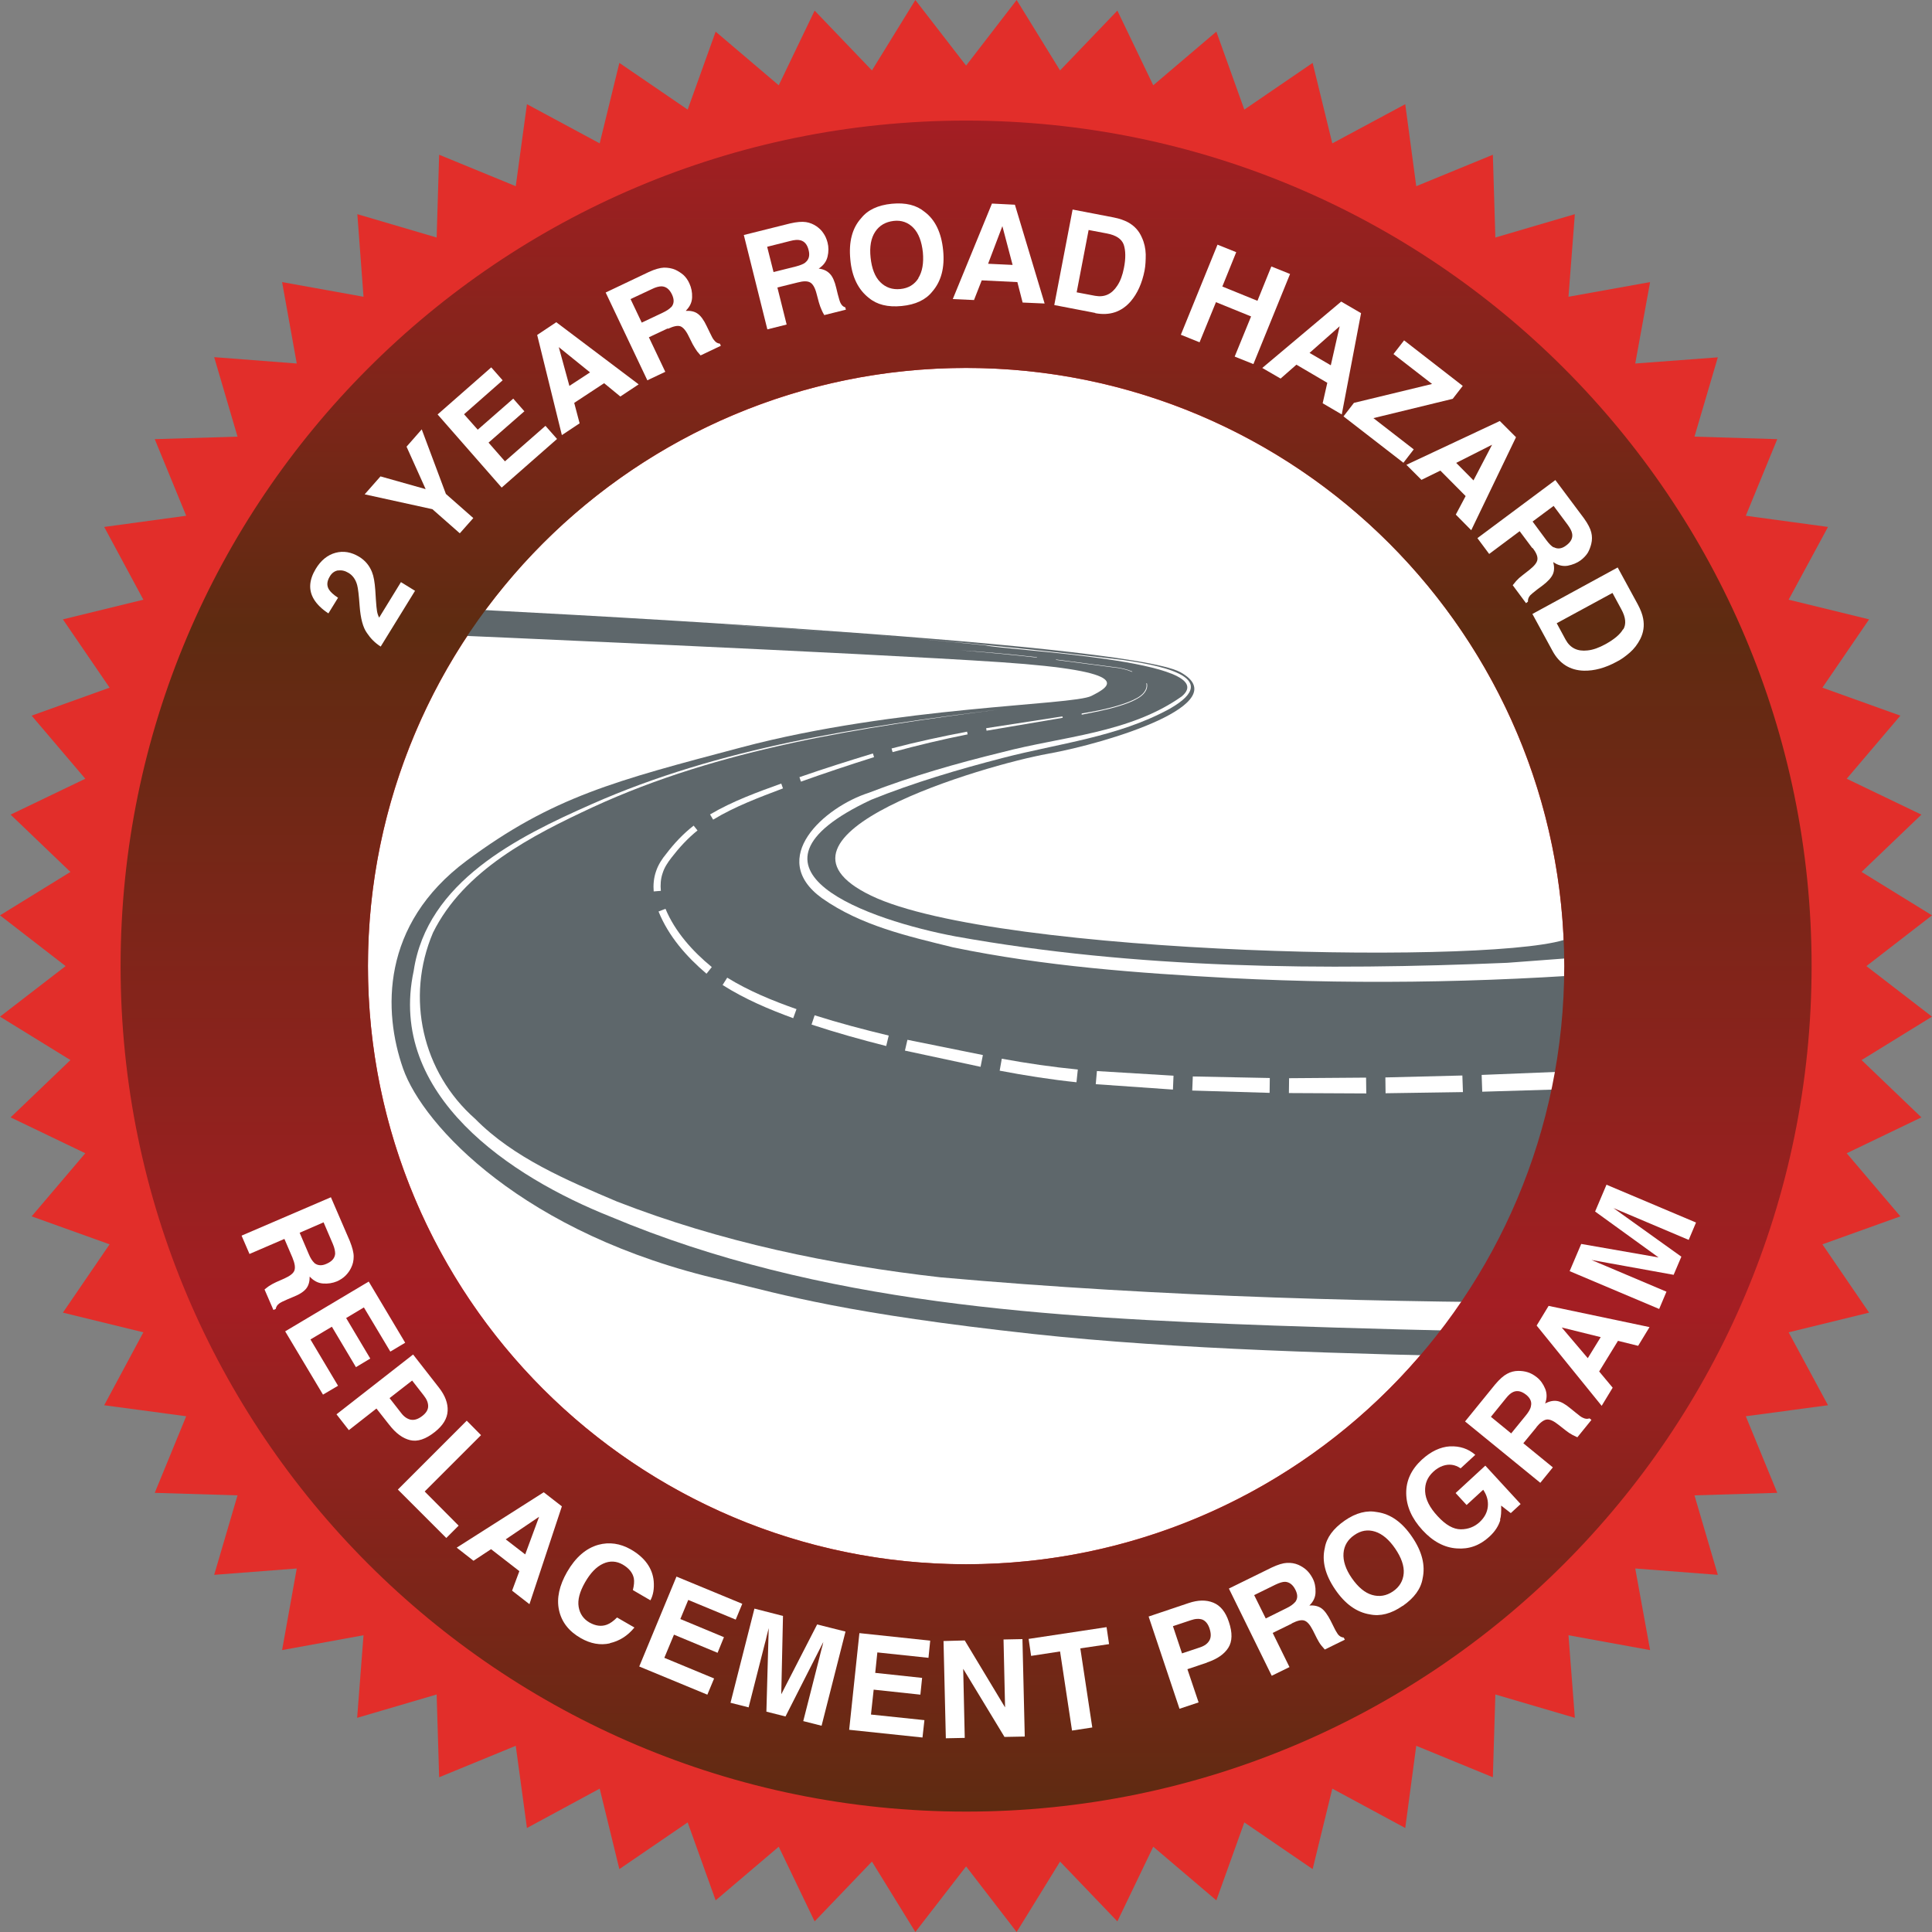 <?xml version="1.0" encoding="UTF-8"?>
<svg id="uuid-ec4221e6-ef3c-42e7-9e81-a58e447b2297" data-name="Layer 2" xmlns="http://www.w3.org/2000/svg" xmlns:xlink="http://www.w3.org/1999/xlink" viewBox="0 0 100.13 100.13">
  <rect x="0" y="0" width="100.13" height="100.13" fill="#808080" stroke="none"/>
  <defs>
    <clipPath id="uuid-0a0a7c7d-8c0f-4ff4-aaf0-b9245b77bc94">
      <circle cx="50.07" cy="50.07" r="35" fill="none"/>
    </clipPath>
    <linearGradient id="uuid-c9d730f4-2140-4af3-b5ee-42ff2cb24024" x1="50.07" y1="6.25" x2="50.07" y2="93.88" gradientUnits="userSpaceOnUse">
      <stop offset="0" stop-color="#a41e23"/>
      <stop offset=".3" stop-color="#5e2b11"/>
      <stop offset=".7" stop-color="#a41e23"/>
      <stop offset="1" stop-color="#5e2b11"/>
    </linearGradient>
  </defs>
  <g id="uuid-4985599e-e4c2-465e-81b1-d5b4e128836d" data-name="final">
    <g id="uuid-9b16a44d-86f9-482a-9e85-7da9c6f26447" data-name="2 year road hazard copy">
      <g>
        <polygon points="47.44 0 50.07 3.4 52.69 0 54.94 3.65 57.91 .55 59.77 4.42 63.04 1.64 64.49 5.68 68.03 3.26 69.05 7.43 72.83 5.4 73.4 9.65 77.37 8.02 77.5 12.31 81.62 11.1 81.29 15.38 85.52 14.62 84.75 18.84 89.03 18.52 87.82 22.63 92.11 22.76 90.48 26.73 94.74 27.31 92.7 31.08 96.87 32.1 94.45 35.64 98.49 37.09 95.71 40.36 99.58 42.22 96.48 45.19 100.13 47.44 96.73 50.07 100.13 52.69 96.48 54.94 99.58 57.91 95.71 59.77 98.49 63.04 94.45 64.49 96.87 68.03 92.7 69.05 94.74 72.83 90.48 73.4 92.11 77.37 87.82 77.5 89.03 81.62 84.75 81.29 85.52 85.52 81.29 84.75 81.62 89.03 77.5 87.82 77.37 92.11 73.4 90.48 72.83 94.74 69.05 92.7 68.03 96.87 64.49 94.45 63.04 98.49 59.77 95.71 57.91 99.58 54.94 96.48 52.69 100.13 50.07 96.73 47.44 100.13 45.19 96.48 42.22 99.58 40.36 95.71 37.09 98.49 35.64 94.45 32.1 96.87 31.08 92.7 27.31 94.74 26.73 90.48 22.76 92.11 22.63 87.82 18.51 89.03 18.84 84.75 14.62 85.52 15.38 81.29 11.1 81.62 12.31 77.5 8.02 77.37 9.65 73.4 5.4 72.83 7.43 69.05 3.26 68.03 5.68 64.49 1.64 63.04 4.42 59.77 .55 57.91 3.65 54.94 0 52.69 3.4 50.07 0 47.44 3.65 45.19 .55 42.22 4.42 40.36 1.64 37.09 5.68 35.64 3.26 32.1 7.43 31.08 5.4 27.31 9.65 26.73 8.02 22.76 12.31 22.63 11.1 18.51 15.38 18.84 14.62 14.62 18.84 15.38 18.52 11.1 22.63 12.31 22.76 8.02 26.73 9.65 27.31 5.4 31.08 7.43 32.1 3.26 35.64 5.68 37.09 1.64 40.36 4.42 42.22 .55 45.19 3.65 47.44 0" fill="#e22e2a"/>
        <circle cx="50.07" cy="50.07" r="31" fill="#fff"/>
        <g clip-path="url(#uuid-0a0a7c7d-8c0f-4ff4-aaf0-b9245b77bc94)">
          <path d="M86.79,71.36s-4.57-.94-8.19-1.01c-8.75-.18-17.65-.41-25.02-1.21-9.69-1.06-12.88-2-16.1-2.79-10.36-2.36-15.56-8.03-16.59-10.97s-1.17-7.45,3.29-10.77,7.73-4.15,14.26-5.88c8.03-2.13,17.15-2.17,18.12-2.66s2.4-1.27-4.69-1.75-28.79-1.41-28.79-1.41l1.25-1.33s33.95,1.65,36.85,3.26-3.7,3.66-6.89,4.23-15.66,4.21-9.14,7.35,33.22,3.62,36.24,2.17,12.39-1.95,12.39-1.95l-6.96,24.72Z" fill="#5e676b"/>
          <path d="M118.28,69.08c-17.43.19-34.85.23-52.27-.38-11.59-.42-23.51-1.08-34.36-5.64-5.18-2.06-11.59-6.3-10.21-12.74.69-4.62,5.37-6.94,9.22-8.64,6.66-2.95,13.95-4.02,21.12-4.91-7.16.93-14.45,2.02-21.05,5.06-3.16,1.47-6.69,3.27-8.29,6.51-1.43,3.36-.56,7.23,2.19,9.65,1.99,2.02,4.75,3.18,7.34,4.28,5.36,2.09,11.05,3.28,16.77,3.93,23.06,2.06,46.36,1.16,69.49.88,0,0,.04,2,.04,2h0Z" fill="#fff"/>
          <g>
            <polygon points="90.82 55.98 86.82 56.2 86.77 55.24 90.75 54.98 90.82 55.98" fill="#fff"/>
            <polygon points="85.82 56.25 81.82 56.42 81.78 55.51 85.77 55.3 85.82 56.25" fill="#fff"/>
            <polygon points="80.82 56.46 76.82 56.58 76.79 55.71 80.78 55.55 80.82 56.46" fill="#fff"/>
            <polygon points="75.82 56.6 71.81 56.66 71.8 55.84 75.79 55.74 75.82 56.6" fill="#fff"/>
            <polygon points="70.81 56.67 66.8 56.65 66.81 55.88 70.8 55.85 70.81 56.67" fill="#fff"/>
            <polygon points="65.8 56.64 61.79 56.52 61.82 55.79 65.81 55.87 65.8 56.64" fill="#fff"/>
            <polygon points="60.79 56.47 56.79 56.19 56.85 55.51 60.82 55.75 60.79 56.47" fill="#fff"/>
            <path d="M55.79,56.09c-1.33-.14-2.67-.35-3.98-.6l.11-.62c1.31.24,2.61.43,3.94.56l-.07.67Z" fill="#fff"/>
            <polygon points="50.82 55.29 46.9 54.45 47.03 53.89 50.94 54.68 50.82 55.29" fill="#fff"/>
            <path d="M45.92,54.21c-1.3-.33-2.59-.69-3.86-1.11l.16-.48c1.26.4,2.55.74,3.84,1.05l-.13.54Z" fill="#fff"/>
            <path d="M41.11,52.77c-1.26-.46-2.51-.99-3.66-1.72l.24-.38c1.12.69,2.34,1.19,3.59,1.63l-.17.47Z" fill="#fff"/>
            <path d="M36.61,50.46c-1.03-.88-1.96-1.93-2.48-3.22l.36-.14c.49,1.18,1.4,2.2,2.4,3.02l-.27.34Z" fill="#fff"/>
            <path d="M33.88,46.22c-.03-.35,0-.72.12-1.06.11-.34.32-.66.53-.91.41-.54.88-1.04,1.42-1.46l.2.25c-.51.41-.95.89-1.35,1.41-.21.27-.37.52-.46.81-.1.29-.12.6-.09.91l-.37.03Z" fill="#fff"/>
            <path d="M36.8,42.21c1.17-.69,2.44-1.15,3.69-1.6l.09.25c-1.24.47-2.5.94-3.62,1.62l-.16-.27Z" fill="#fff"/>
            <path d="M41.43,40.28c1.26-.44,2.53-.84,3.81-1.23l.06.19c-1.27.4-2.53.82-3.79,1.27l-.08-.24Z" fill="#fff"/>
            <path d="M46.21,38.79c1.29-.34,2.6-.62,3.91-.87l.03.14c-1.31.26-2.6.57-3.89.92l-.05-.18Z" fill="#fff"/>
            <polygon points="51.11 37.74 55.06 37.13 55.08 37.2 51.13 37.87 51.11 37.74" fill="#fff"/>
            <path d="M56.05,36.98c.66-.11,1.31-.23,1.95-.43.32-.1.63-.21.92-.37.28-.15.57-.43.49-.77h.03c.09.36-.22.65-.5.8-.29.17-.61.28-.93.38-.64.2-1.3.32-1.95.45v-.06Z" fill="#fff"/>
            <path d="M58.67,34.82c-.31-.13-.63-.2-.97-.23l-.99-.13-1.98-.26v-.02s1.99.26,1.99.26l.99.13c.33.03.66.1.97.23v.02Z" fill="#fff"/>
            <path d="M53.74,34.08c-1.32-.15-2.65-.27-3.98-.38h0c1.33.09,2.66.21,3.98.36v.02Z" fill="#fff"/>
            <rect x="46.76" y="31.45" width="0" height="4" transform="translate(9.55 77.28) rotate(-85.24)" fill="#fff"/>
            <polygon points="43.78 33.2 43.23 33.16 43.78 33.2 43.78 33.2" fill="#fff"/>
          </g>
          <path d="M106.9,48.6c-6.91.75-14.59,1.14-21.55,1.67-7.17.63-14.42.79-21.61.42-4.8-.26-9.6-.61-14.34-1.59-2.35-.58-4.77-1.12-6.8-2.55-2.86-2.07.12-4.72,2.42-5.46,2.25-.87,4.57-1.53,6.9-2.1,3.15-.83,6.62-.98,9.33-2.9,2.21-1.87-9.12-2.38-10.16-2.64-4.77-.5-9.56-.82-14.35-1.13,7.18.44,14.36,1.02,21.5,1.89,1.47.22,5.38.82,2.37,2.53-2.67,1.46-5.75,1.79-8.63,2.54-2.32.6-4.62,1.28-6.83,2.17-7.76,3.64,0,6.26,4.36,7.08,9.39,1.69,19.08,1.77,28.6,1.37,9.38-.72,19.32-1.31,28.65-2.29,0,0,.13.99.13.99h0Z" fill="#fff"/>
        </g>
        <path d="M50.07,6.25C25.87,6.25,6.25,25.87,6.25,50.07s19.62,43.82,43.82,43.82,43.82-19.62,43.82-43.82S74.27,6.25,50.07,6.25ZM50.07,81.07c-17.12,0-31-13.88-31-31s13.88-31,31-31,31,13.88,31,31-13.88,31-31,31Z" fill="url(#uuid-c9d730f4-2140-4af3-b5ee-42ff2cb24024)"/>
        <g>
          <path d="M15.17,65.21l-.43-1-1.81.78-.41-.95,4.63-1.99.98,2.27c.13.33.2.59.2.8,0,.21-.04.4-.13.58-.07.15-.17.29-.29.41-.12.12-.27.22-.45.3-.22.09-.46.13-.72.11s-.49-.14-.69-.36c0,.25-.05.45-.17.61-.12.16-.34.31-.67.44l-.31.13c-.21.09-.35.16-.42.21-.11.08-.17.17-.19.29l-.12.05-.46-1.06c.09-.07.16-.13.22-.17.12-.08.25-.15.38-.21l.43-.19c.29-.13.47-.27.52-.42s.02-.36-.1-.65ZM16.27,65.44c.17.15.39.18.65.06.28-.12.43-.29.45-.52,0-.13-.03-.3-.12-.51l-.48-1.12-1.24.54.47,1.1c.09.22.19.37.29.46Z" fill="#fff"/>
          <path d="M18.45,70.86l-1.25-2.1-1.11.66,1.43,2.4-.78.46-1.96-3.28,4.33-2.58,1.89,3.17-.77.46-1.37-2.29-.92.55,1.25,2.1-.75.45Z" fill="#fff"/>
          <path d="M20.17,73.84l-.66-.84-1.43,1.12-.64-.82,3.97-3.1,1.35,1.73c.31.4.46.8.44,1.19-.02.4-.24.76-.67,1.1-.47.37-.89.51-1.27.42-.38-.09-.74-.35-1.08-.79ZM21.3,73.58c.18.03.37-.03.58-.19.21-.16.31-.33.31-.51s-.07-.36-.23-.56l-.6-.77-1.17.91.6.77c.15.2.32.31.5.35Z" fill="#fff"/>
          <path d="M24.19,73.63l.74.75-2.92,2.92,1.76,1.77-.64.64-2.51-2.51,3.56-3.56Z" fill="#fff"/>
          <path d="M26.92,81.43l-1.47-1.14-.91.6-.87-.68,4.51-2.87.94.73-1.68,5.07-.9-.7.38-1.02ZM27.22,80.56l.72-1.95-1.73,1.17,1.01.78Z" fill="#fff"/>
          <path d="M31.61,85.17c-.5.11-1,.02-1.51-.27-.63-.36-1-.85-1.13-1.46-.13-.61.02-1.27.42-1.97.44-.76.98-1.23,1.63-1.41.56-.15,1.12-.07,1.67.24.73.42,1.13.98,1.19,1.65.03.38-.02.71-.17.99l-.91-.53c.06-.24.08-.45.05-.61-.06-.29-.25-.52-.57-.71-.33-.19-.67-.21-1.02-.05s-.66.48-.94.97-.39.91-.33,1.27c.06.36.25.63.56.81.32.18.62.22.91.11.16-.06.33-.18.52-.37l.9.52c-.35.43-.78.7-1.27.81Z" fill="#fff"/>
          <path d="M37.19,85.66l-2.26-.94-.5,1.2,2.58,1.07-.35.84-3.53-1.46,1.93-4.66,3.41,1.41-.34.82-2.46-1.02-.41.99,2.26.94-.33.81Z" fill="#fff"/>
          <path d="M38.81,88.49l-.95-.24,1.24-4.88,1.48.38-.09,4.06,1.86-3.62,1.47.37-1.24,4.88-.95-.24.84-3.3c.02-.1.06-.23.1-.4.05-.17.08-.3.1-.4l-1.96,3.86-.99-.25.12-4.33c-.02.09-.06.23-.1.4-.04.17-.07.31-.1.4l-.84,3.3Z" fill="#fff"/>
          <path d="M47.71,87.83l-2.43-.26-.14,1.29,2.77.29-.1.9-3.8-.4.53-5.01,3.67.39-.09.89-2.65-.28-.11,1.06,2.43.26-.09.87Z" fill="#fff"/>
          <path d="M53.11,90l-1.05.02-2.14-3.53.08,3.58-.98.02-.12-5.04,1.1-.03,2.09,3.47-.08-3.52.98-.02.12,5.04Z" fill="#fff"/>
          <path d="M57.35,84.33l.13.88-1.49.22.62,4.1-1.05.16-.62-4.1-1.5.23-.13-.88,4.04-.61Z" fill="#fff"/>
          <path d="M62.55,86.17l-1.01.34.58,1.72-.99.33-1.6-4.78,2.08-.7c.48-.16.9-.17,1.27-.02.37.15.64.48.81,1,.19.56.18,1.01-.03,1.34-.21.33-.57.58-1.1.76ZM62.68,85.02c.09-.16.09-.36.01-.61s-.21-.4-.37-.47c-.17-.06-.37-.05-.6.03l-.93.31.47,1.41.93-.31c.24-.08.4-.2.49-.36Z" fill="#fff"/>
          <path d="M66.94,84.15l-.98.48.87,1.77-.92.45-2.22-4.52,2.22-1.09c.32-.15.58-.23.79-.24s.4.02.59.1c.15.07.29.15.42.27s.23.26.32.43c.11.21.16.45.15.71,0,.26-.11.5-.32.7.25-.02.46.03.62.14.16.11.32.33.48.64l.15.3c.1.21.18.34.23.41.08.1.18.16.3.17l.06.11-1.04.51c-.08-.09-.14-.16-.18-.21-.09-.11-.16-.24-.23-.37l-.21-.42c-.15-.29-.29-.45-.44-.5s-.36,0-.64.14ZM67.11,83.05c.15-.18.16-.39.03-.65-.13-.27-.32-.41-.54-.42-.13,0-.29.05-.5.15l-1.1.54.6,1.21,1.07-.53c.21-.1.36-.21.44-.31Z" fill="#fff"/>
          <path d="M72.69,83.23c-.59.41-1.16.55-1.69.44-.69-.11-1.29-.54-1.8-1.29-.52-.76-.7-1.48-.54-2.15.09-.54.44-1.01,1.03-1.42s1.16-.55,1.7-.44c.68.1,1.28.52,1.8,1.29.51.75.69,1.46.54,2.15-.09.54-.44,1.01-1.03,1.42ZM72.75,81.55c.03-.39-.12-.82-.44-1.29-.32-.47-.67-.76-1.04-.88-.38-.12-.74-.06-1.08.18-.34.23-.53.55-.56.94s.11.83.43,1.29.67.76,1.05.87c.38.11.74.05,1.08-.18.34-.23.53-.55.56-.94Z" fill="#fff"/>
          <path d="M77.76,78.77c-.09.31-.28.61-.58.88-.49.45-1.05.65-1.68.6-.64-.04-1.24-.36-1.78-.95-.55-.6-.83-1.23-.84-1.9s.27-1.25.81-1.75c.47-.43.96-.66,1.46-.69.51-.02.94.12,1.31.44l-.76.7c-.29-.2-.6-.24-.92-.13-.18.06-.35.17-.5.31-.3.28-.44.61-.42,1.02.02.4.23.83.65,1.28.42.46.82.68,1.2.68.38,0,.71-.13.97-.37.26-.24.4-.51.43-.81.03-.3-.05-.59-.24-.87l-.86.79-.57-.62,1.54-1.42,1.83,1.99-.51.47-.5-.39c.01.31,0,.56-.06.74Z" fill="#fff"/>
          <path d="M79.64,73.96l-.69.84,1.53,1.25-.65.8-3.9-3.18,1.56-1.92c.23-.27.43-.45.62-.55.18-.1.38-.15.58-.15.17,0,.33.02.49.07.16.05.32.14.47.26.19.15.33.35.43.59.1.24.1.5,0,.77.22-.12.43-.16.62-.13s.43.16.7.39l.26.21c.18.15.3.24.38.27.12.06.23.07.34.03l.1.08-.73.9c-.11-.05-.19-.09-.25-.12-.13-.07-.25-.15-.36-.24l-.37-.29c-.25-.2-.45-.29-.61-.27-.15.02-.33.15-.53.39ZM79.34,72.89c.06-.22-.02-.42-.24-.6-.24-.19-.46-.24-.67-.15-.12.05-.25.16-.39.34l-.77.95,1.05.86.75-.92c.15-.18.24-.34.27-.46Z" fill="#fff"/>
          <path d="M83.85,69.5l-.97,1.58.7.84-.57.94-3.37-4.16.62-1.02,5.23,1.1-.59.97-1.05-.26ZM82.96,69.3l-2.02-.5,1.35,1.59.67-1.09Z" fill="#fff"/>
          <path d="M86.37,66.94l-.38.9-4.64-1.96.6-1.41,4.01.7-3.29-2.38.59-1.39,4.64,1.96-.38.9-3.14-1.33c-.09-.04-.22-.09-.38-.16-.16-.07-.29-.12-.38-.16l3.52,2.52-.4.94-4.26-.77c.09.04.21.09.38.16.16.07.29.12.38.16l3.14,1.33Z" fill="#fff"/>
        </g>
        <g>
          <path d="M17.53,29.56c-.18.03-.33.13-.44.32-.15.25-.17.48-.03.69.08.12.23.26.46.41l-.5.81c-.35-.23-.6-.48-.75-.73-.29-.48-.25-1,.09-1.57.27-.45.62-.73,1.03-.84.41-.11.82-.04,1.23.21.31.19.53.46.66.79.09.22.14.53.17.93l.03.48c.02.3.04.51.06.62.02.12.06.23.11.33l1.13-1.84.73.45-1.78,2.89c-.3-.19-.53-.43-.71-.7-.21-.29-.33-.75-.38-1.39-.04-.55-.08-.92-.13-1.1-.08-.29-.23-.5-.45-.63-.18-.11-.36-.15-.54-.12Z" fill="#fff"/>
          <path d="M21.86,22.26l1.25,3.34,1.42,1.25-.7.79-1.42-1.25-3.51-.77.82-.93,2.34.66-.99-2.2.79-.9Z" fill="#fff"/>
          <path d="M27.16,21.33l-1.84,1.61.85.97,2.1-1.84.6.68-2.87,2.52-3.32-3.79,2.78-2.44.59.67-2,1.76.71.8,1.84-1.61.58.66Z" fill="#fff"/>
          <path d="M31.31,19.86l-1.55,1.02.28,1.06-.92.61-1.28-5.19.99-.66,4.27,3.22-.95.63-.84-.69ZM30.58,19.3l-1.62-1.31.55,2.01,1.07-.7Z" fill="#fff"/>
          <path d="M34.61,17.02l-.98.46.85,1.79-.93.44-2.16-4.55,2.23-1.06c.32-.15.59-.22.79-.23.21,0,.4.03.59.11.15.07.29.16.42.27.12.11.23.26.31.44.1.22.15.45.14.72s-.12.49-.33.7c.25-.01.46.03.62.15.16.11.32.33.47.65l.15.31c.1.21.17.35.23.41.08.11.18.17.3.18l.05.11-1.05.5c-.08-.09-.14-.16-.18-.21-.08-.12-.16-.24-.23-.37l-.21-.42c-.14-.29-.29-.46-.43-.51-.15-.05-.36,0-.64.13ZM34.79,15.92c.15-.18.16-.39.04-.65-.13-.28-.31-.42-.54-.43-.13,0-.3.04-.5.14l-1.11.52.58,1.22,1.08-.51c.21-.1.36-.2.45-.3Z" fill="#fff"/>
          <path d="M41.34,14.64l-1.05.26.48,1.92-1,.25-1.22-4.89,2.4-.6c.34-.08.62-.1.82-.07.2.03.39.11.55.22.14.1.26.21.35.35.1.14.17.3.22.49.06.23.06.48,0,.73-.06.25-.21.46-.46.62.25.03.44.12.58.27.14.14.25.39.33.73l.08.33c.06.22.1.37.14.45.06.12.14.2.25.23l.03.12-1.12.28c-.06-.1-.1-.18-.13-.25-.06-.13-.11-.27-.15-.41l-.12-.45c-.08-.31-.19-.5-.33-.58-.14-.08-.35-.08-.65,0ZM41.74,13.6c.18-.14.24-.35.17-.63-.07-.3-.22-.47-.44-.52-.12-.03-.3-.02-.52.04l-1.19.3.33,1.31,1.16-.29c.23-.06.4-.13.5-.21Z" fill="#fff"/>
          <path d="M46.73,15.86c-.72.07-1.28-.07-1.7-.42-.55-.43-.88-1.09-.96-1.99-.09-.92.1-1.63.56-2.14.34-.43.87-.68,1.59-.75.72-.07,1.28.07,1.7.42.55.41.87,1.08.96,1.99.09.9-.1,1.61-.56,2.14-.34.43-.87.68-1.59.75ZM47.59,14.42c.21-.33.29-.78.24-1.34-.06-.56-.22-.99-.49-1.27-.27-.28-.62-.41-1.03-.36s-.73.23-.95.56c-.22.33-.3.78-.24,1.34.06.56.22.99.5,1.27.28.28.62.4,1.04.36s.73-.23.94-.56Z" fill="#fff"/>
          <path d="M52.73,14.62l-1.85-.09-.4,1.02-1.1-.05,2.03-4.95,1.19.06,1.54,5.12-1.14-.05-.27-1.05ZM52.48,13.73l-.53-2.01-.74,1.95,1.28.06Z" fill="#fff"/>
          <path d="M56.77,16.22l-2.13-.41.95-4.95,2.13.41c.31.06.55.15.74.25.33.18.57.44.72.79.13.28.19.57.2.87,0,.3-.01.58-.06.84-.13.66-.37,1.19-.72,1.6-.48.55-1.09.75-1.84.61ZM58.24,12.68c-.11-.3-.4-.49-.87-.58l-.95-.18-.62,3.23.95.18c.49.09.87-.08,1.16-.53.16-.24.27-.55.34-.91.1-.5.09-.91-.01-1.21Z" fill="#fff"/>
          <path d="M63.99,18.48l.85-2.08-1.82-.74-.85,2.08-.97-.39,1.9-4.67.97.39-.72,1.78,1.82.74.72-1.78.97.39-1.9,4.67-.97-.39Z" fill="#fff"/>
          <path d="M68.79,19.84l-1.6-.94-.82.72-.95-.55,4.09-3.44,1.03.6-1,5.25-.99-.58.24-1.06ZM68.97,18.94l.46-2.03-1.56,1.38,1.1.64Z" fill="#fff"/>
          <path d="M72.73,23.98l-3.1-2.4.54-.7,4.05-.98-2-1.55.55-.71,3.04,2.36-.52.67-4.11,1,2.09,1.62-.54.7Z" fill="#fff"/>
          <path d="M75.96,25.71l-1.31-1.32-.98.48-.78-.78,4.84-2.27.84.84-2.32,4.82-.8-.81.51-.96ZM76.37,24.89l.96-1.84-1.86.94.9.91Z" fill="#fff"/>
          <path d="M79.41,28.4l-.65-.87-1.58,1.18-.61-.82,4.04-3.01,1.48,1.98c.21.29.33.53.38.73s.05.4,0,.6c-.04.16-.1.32-.18.46-.09.14-.21.27-.37.39-.19.14-.42.23-.67.28-.26.04-.51-.02-.75-.19.06.24.06.45-.02.63-.08.18-.26.38-.54.59l-.27.2c-.18.14-.3.24-.36.3-.09.1-.13.21-.12.33l-.1.08-.69-.93c.07-.09.13-.16.18-.22.1-.11.2-.2.32-.29l.37-.29c.25-.2.39-.37.41-.53s-.06-.36-.25-.6ZM80.53,28.36c.2.11.42.08.64-.09.25-.18.35-.39.31-.61-.02-.13-.1-.28-.23-.46l-.73-.98-1.09.81.71.96c.14.19.27.32.38.38Z" fill="#fff"/>
          <path d="M80.46,33.73l-1.04-1.91,4.42-2.41,1.04,1.91c.15.28.24.52.28.74.07.37.02.72-.15,1.06-.14.27-.32.51-.54.7-.23.2-.45.36-.69.48-.59.32-1.15.47-1.69.46-.72-.02-1.27-.36-1.63-1.03ZM84.13,32.62c.16-.27.13-.62-.1-1.04l-.46-.85-2.89,1.57.46.85c.24.44.62.62,1.14.56.29-.03.59-.14.92-.32.45-.25.76-.5.92-.78Z" fill="#fff"/>
        </g>
      </g>
    </g>
  </g>
</svg>
